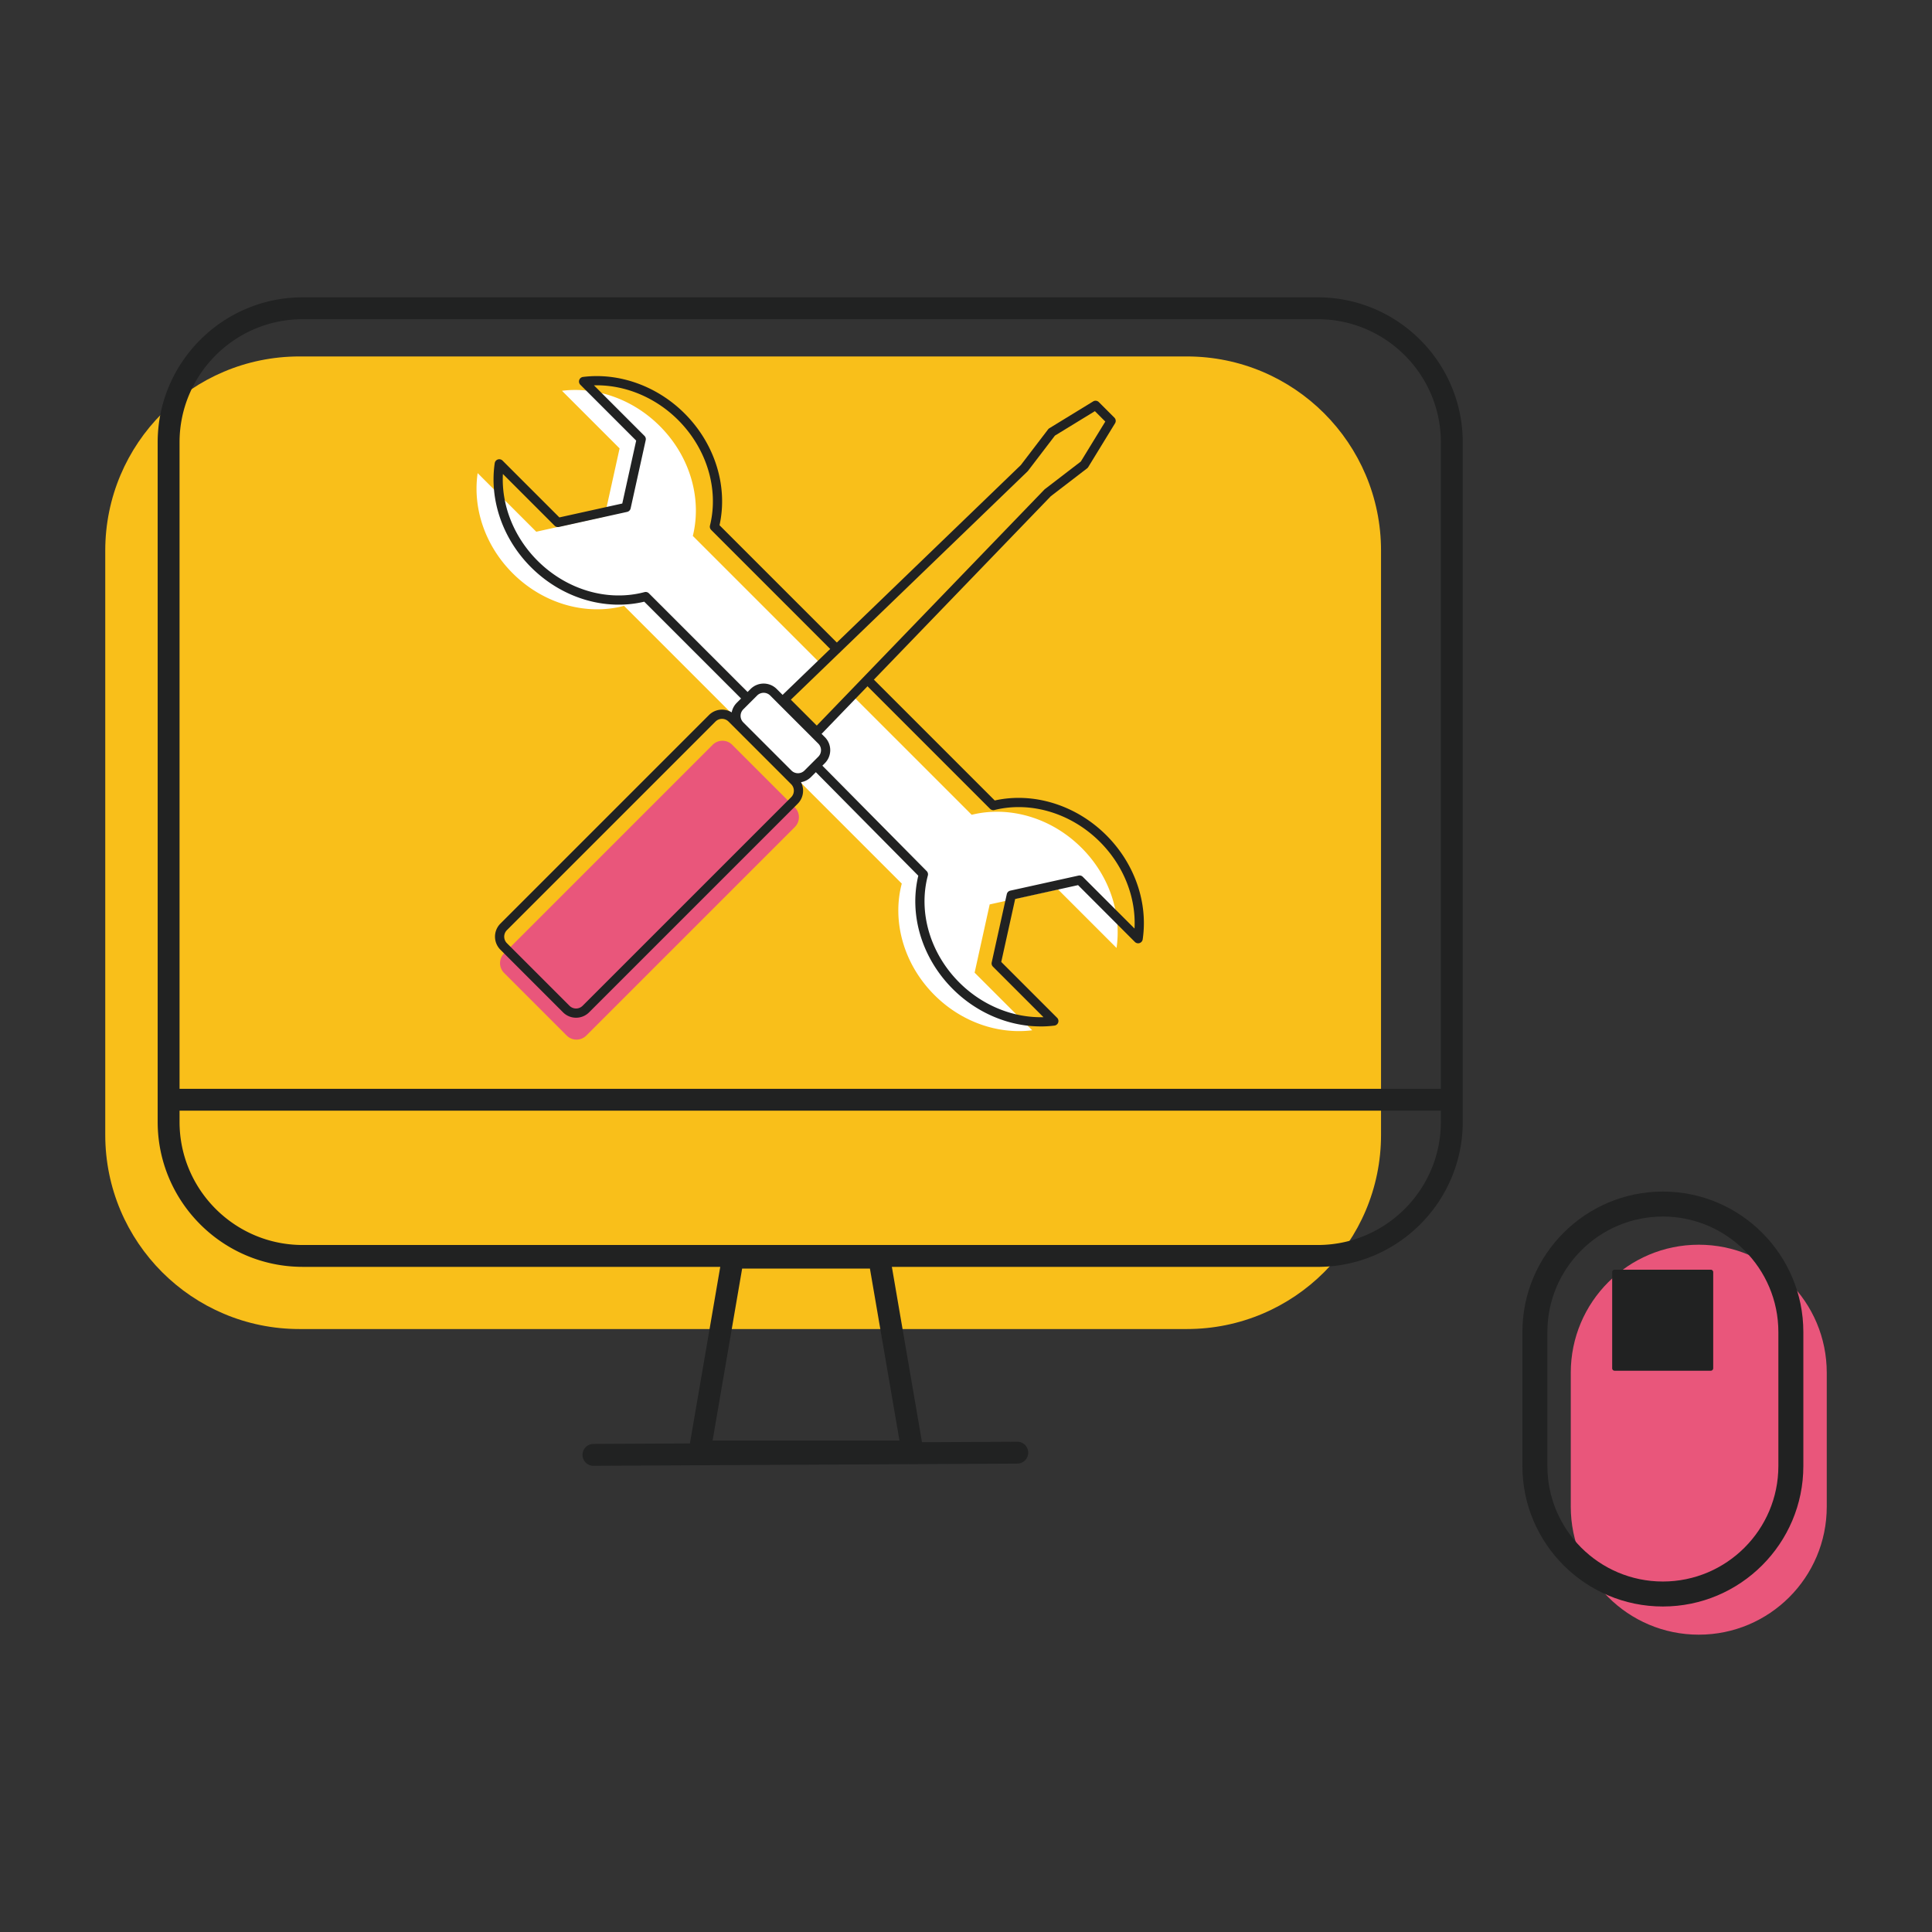 <svg xmlns="http://www.w3.org/2000/svg" viewBox="0 0 800 800" style="enable-background:new 0 0 800 800" xml:space="preserve"><rect x="0" y="0" width="800" height="800" fill="#333333" stroke="none"/><path style="fill:#e9567b" d="M703.422 515.411c29.269 0 52.997 23.727 52.997 52.997v55.477c0 29.269-23.727 52.997-52.997 52.997-29.269 0-52.997-23.727-52.997-52.997v-55.477c.001-29.269 23.728-52.997 52.997-52.997z"/><path style="fill:#f9bf1a" d="M123.991 147.598h367.456c44.409 0 80.409 36.001 80.409 80.409v241.912c0 44.409-36.001 80.409-80.409 80.409H123.991c-44.409 0-80.409-36.001-80.409-80.409V228.008c-.001-44.409 36-80.41 80.409-80.41z"/><path style="fill:#212222" d="M596.388 459.913H71.141a4.53 4.53 0 0 1 0-9.06h525.237a4.53 4.53 0 0 1 0 9.06h.01zM377.832 605.554h-88.125a4.548 4.548 0 0 1-3.469-1.608 4.505 4.505 0 0 1-.999-3.689l13.79-80.262a4.533 4.533 0 0 1 4.467-3.763h60.554a4.533 4.533 0 0 1 4.467 3.763l13.79 80.262a4.548 4.548 0 0 1-.999 3.689 4.528 4.528 0 0 1-3.469 1.608h-.007zm-82.753-9.061h77.372l-12.235-71.202h-52.913l-12.235 71.202h.011z"/><path style="fill:#212222" d="M245.75 606.962a4.53 4.53 0 0 1-.021-9.06l175.471-.914h.021a4.53 4.53 0 0 1 .021 9.06l-175.471.914h-.021zM545.63 524.577H125.336c-33.11 0-60.05-26.94-60.05-60.05v-281.36c0-33.11 26.94-60.05 60.05-60.05h420.305c33.11 0 60.05 26.94 60.05 60.05v281.37c0 33.11-26.94 60.05-60.05 60.05l-.011-.01zM125.336 132.179c-28.117 0-50.989 22.872-50.989 50.989v281.37c0 28.117 22.872 50.989 50.989 50.989h420.305c28.117 0 50.989-22.872 50.989-50.989v-281.37c0-28.117-22.872-50.989-50.989-50.989H125.336zM668.578 525.754h39.816a1.01 1.01 0 0 1 1.009 1.009v39.816a1.01 1.01 0 0 1-1.009 1.009h-39.816a1.01 1.01 0 0 1-1.009-1.009v-39.816a1.01 1.01 0 0 1 1.009-1.009z"/><path style="fill:#212222" d="M688.56 665.215c-32.08 0-58.168-26.099-58.168-58.168V551.57c0-32.08 26.099-58.168 58.168-58.168s58.168 26.099 58.168 58.168v55.477c0 32.079-26.099 58.168-58.168 58.168zm0-161.471c-26.372 0-47.825 21.453-47.825 47.825v55.477c0 26.372 21.453 47.825 47.825 47.825s47.825-21.453 47.825-47.825v-55.477c0-26.372-21.453-47.825-47.825-47.825z"/><path style="fill:#e9567b" d="m208.735 394.773 86.363-86.363a5.73 5.73 0 0 1 8.104 0l25.931 25.931a5.73 5.73 0 0 1 0 8.104l-86.363 86.363a5.73 5.73 0 0 1-8.104 0l-25.931-25.931a5.73 5.73 0 0 1 0-8.104z"/><path style="fill:#fff" d="M447.848 351.073c-12.77-12.77-30.307-17.45-45.493-13.684l-50.112-50.112c-.025.091-.046.183-.076.274-.772 2.309-2.868 4.121-4.629 5.695-1.66 1.482-3.157 2.908-4.558 4.644-1.543 1.914-3.319 4.182-5.791 4.898a4.72 4.72 0 0 1-2.172.127 19.287 19.287 0 0 1-2.122 1.964c-1.634 1.284-3.923.513-4.076-1.685-.096-1.411.218-2.817.787-4.182a22.546 22.546 0 0 0-.634-.543 2.547 2.547 0 0 1-1.101-.883c-1.335-1.051-2.67-2.091-3.715-3.431-.609-.782-1.051-1.969-.376-2.893 2.441-3.325 5.964-5.375 8.837-8.263 2.553-2.568 5.071-5.223 8.015-7.339l-53.746-53.746c3.766-15.186-.914-32.728-13.684-45.493-11.39-11.39-26.576-16.344-40.499-14.608l23.856 23.856-6.243 28.261-28.261 6.243-24.267-24.267c-2.086 14.181 2.832 29.799 14.481 41.448 12.948 12.948 30.804 17.577 46.133 13.517l115.005 115.005c-4.061 15.334.568 33.185 13.517 46.133 11.39 11.39 26.576 16.344 40.499 14.608l-23.856-23.856 6.243-28.261 28.261-6.243 24.267 24.267c2.086-14.181-2.832-29.799-14.481-41.448l-.009-.003z"/><path style="fill:#212222" d="M309.078 290.662c-.487 0-.98-.188-1.35-.558l-40.956-40.956c-16.278 3.878-34.149-1.533-46.899-14.283-11.654-11.654-17.273-27.759-15.019-43.072a1.909 1.909 0 0 1 3.238-1.071l23.531 23.526 26.048-5.756 5.756-26.048-23.12-23.12a1.907 1.907 0 0 1 1.111-3.243c14.994-1.868 30.728 3.797 42.083 15.151 12.537 12.537 18.009 30.16 14.435 46.25l49.818 49.818a1.908 1.908 0 1 1-2.7 2.7l-50.569-50.569a1.914 1.914 0 0 1-.503-1.812c3.741-15.075-1.31-31.814-13.176-43.686-9.507-9.507-22.297-14.714-34.86-14.369l20.917 20.922c.462.462.655 1.127.513 1.761l-6.243 28.261a1.906 1.906 0 0 1-1.452 1.452l-28.261 6.243a1.903 1.903 0 0 1-1.761-.513l-21.419-21.419c-.68 12.913 4.517 26.084 14.329 35.895 12.07 12.07 29.043 17.059 44.296 13.019a1.906 1.906 0 0 1 1.837.497l41.722 41.722a1.908 1.908 0 0 1-1.35 3.258h.004zM430.915 425.02c-13.197 0-26.465-5.578-36.393-15.501-12.75-12.75-18.166-30.627-14.278-46.904l-43.661-44.128a1.908 1.908 0 1 1 2.715-2.685l44.417 44.894c.477.482.66 1.178.487 1.832-4.04 15.252.949 32.226 13.019 44.296 9.507 9.507 22.277 14.699 34.86 14.369l-20.922-20.922a1.903 1.903 0 0 1-.513-1.761l6.243-28.261a1.906 1.906 0 0 1 1.452-1.452l28.261-6.243a1.916 1.916 0 0 1 1.761.513l21.419 21.419c.68-12.913-4.517-26.084-14.329-35.895-11.872-11.867-28.607-16.917-43.686-13.176a1.916 1.916 0 0 1-1.812-.502l-50.605-50.605a1.908 1.908 0 1 1 2.7-2.7l49.853 49.853c16.085-3.573 33.713 1.898 46.245 14.435 11.659 11.659 17.273 27.759 15.019 43.072a1.909 1.909 0 0 1-3.238 1.071l-23.526-23.526-26.048 5.756-5.756 26.048 23.12 23.12c.518.518.69 1.279.457 1.969a1.915 1.915 0 0 1-1.568 1.274c-1.888.233-3.792.35-5.695.35l.002-.01z"/><path style="fill:#fff" d="m316.878 283.261 26.703 26.703a.943.943 0 0 1 0 1.335l-12.493 12.493a.943.943 0 0 1-1.335 0l-26.703-26.703a.943.943 0 0 1 0-1.335l12.493-12.493a.943.943 0 0 1 1.335 0z"/><path style="fill:#212222" d="M330.417 323.989a7.624 7.624 0 0 1-5.401-2.233l-19.937-19.937c-2.979-2.979-2.979-7.822 0-10.801l5.73-5.73c2.979-2.979 7.822-2.979 10.801 0l19.937 19.937c2.979 2.979 2.979 7.822 0 10.801l-5.73 5.73a7.62 7.62 0 0 1-5.4 2.233zm-14.207-37.114a3.8 3.8 0 0 0-2.7 1.117l-5.73 5.73a3.827 3.827 0 0 0 0 5.401l19.937 19.937a3.827 3.827 0 0 0 5.401 0l5.73-5.73a3.827 3.827 0 0 0 0-5.401l-19.937-19.937a3.805 3.805 0 0 0-2.701-1.117z"/><path style="fill:#212222" d="M238.537 421.417a7.624 7.624 0 0 1-5.401-2.233l-25.932-25.932c-2.979-2.979-2.979-7.822 0-10.801l86.368-86.368c2.979-2.979 7.822-2.979 10.801 0l25.932 25.932c2.979 2.979 2.979 7.822 0 10.801l-86.368 86.368a7.628 7.628 0 0 1-5.4 2.233zm60.431-123.751a3.8 3.8 0 0 0-2.7 1.117L209.9 385.151a3.827 3.827 0 0 0 0 5.401l25.932 25.932a3.827 3.827 0 0 0 5.401 0l86.368-86.368a3.827 3.827 0 0 0 0-5.401l-25.932-25.932a3.805 3.805 0 0 0-2.701-1.117zM338.228 305.082c-.508 0-.99-.203-1.35-.558l-13.471-13.471a1.907 1.907 0 0 1 .026-2.72l99.27-95.758 11.293-14.785a1.89 1.89 0 0 1 .518-.467l18.141-11.106a1.905 1.905 0 0 1 2.345.279l6.436 6.436c.624.624.741 1.594.279 2.345l-11.106 18.141a1.89 1.89 0 0 1-.467.518l-15.034 11.542-74.714 77.465-20.795 21.562a1.897 1.897 0 0 1-1.355.584h-.015v-.007zm-10.745-15.354 10.72 10.72 94.261-97.732c.066-.066.137-.132.213-.188l14.867-11.415 10.136-16.552-4.309-4.309-16.552 10.131L425.652 195a1.548 1.548 0 0 1-.193.213l-97.976 94.509v.006zm31.54-8.116z"/></svg>